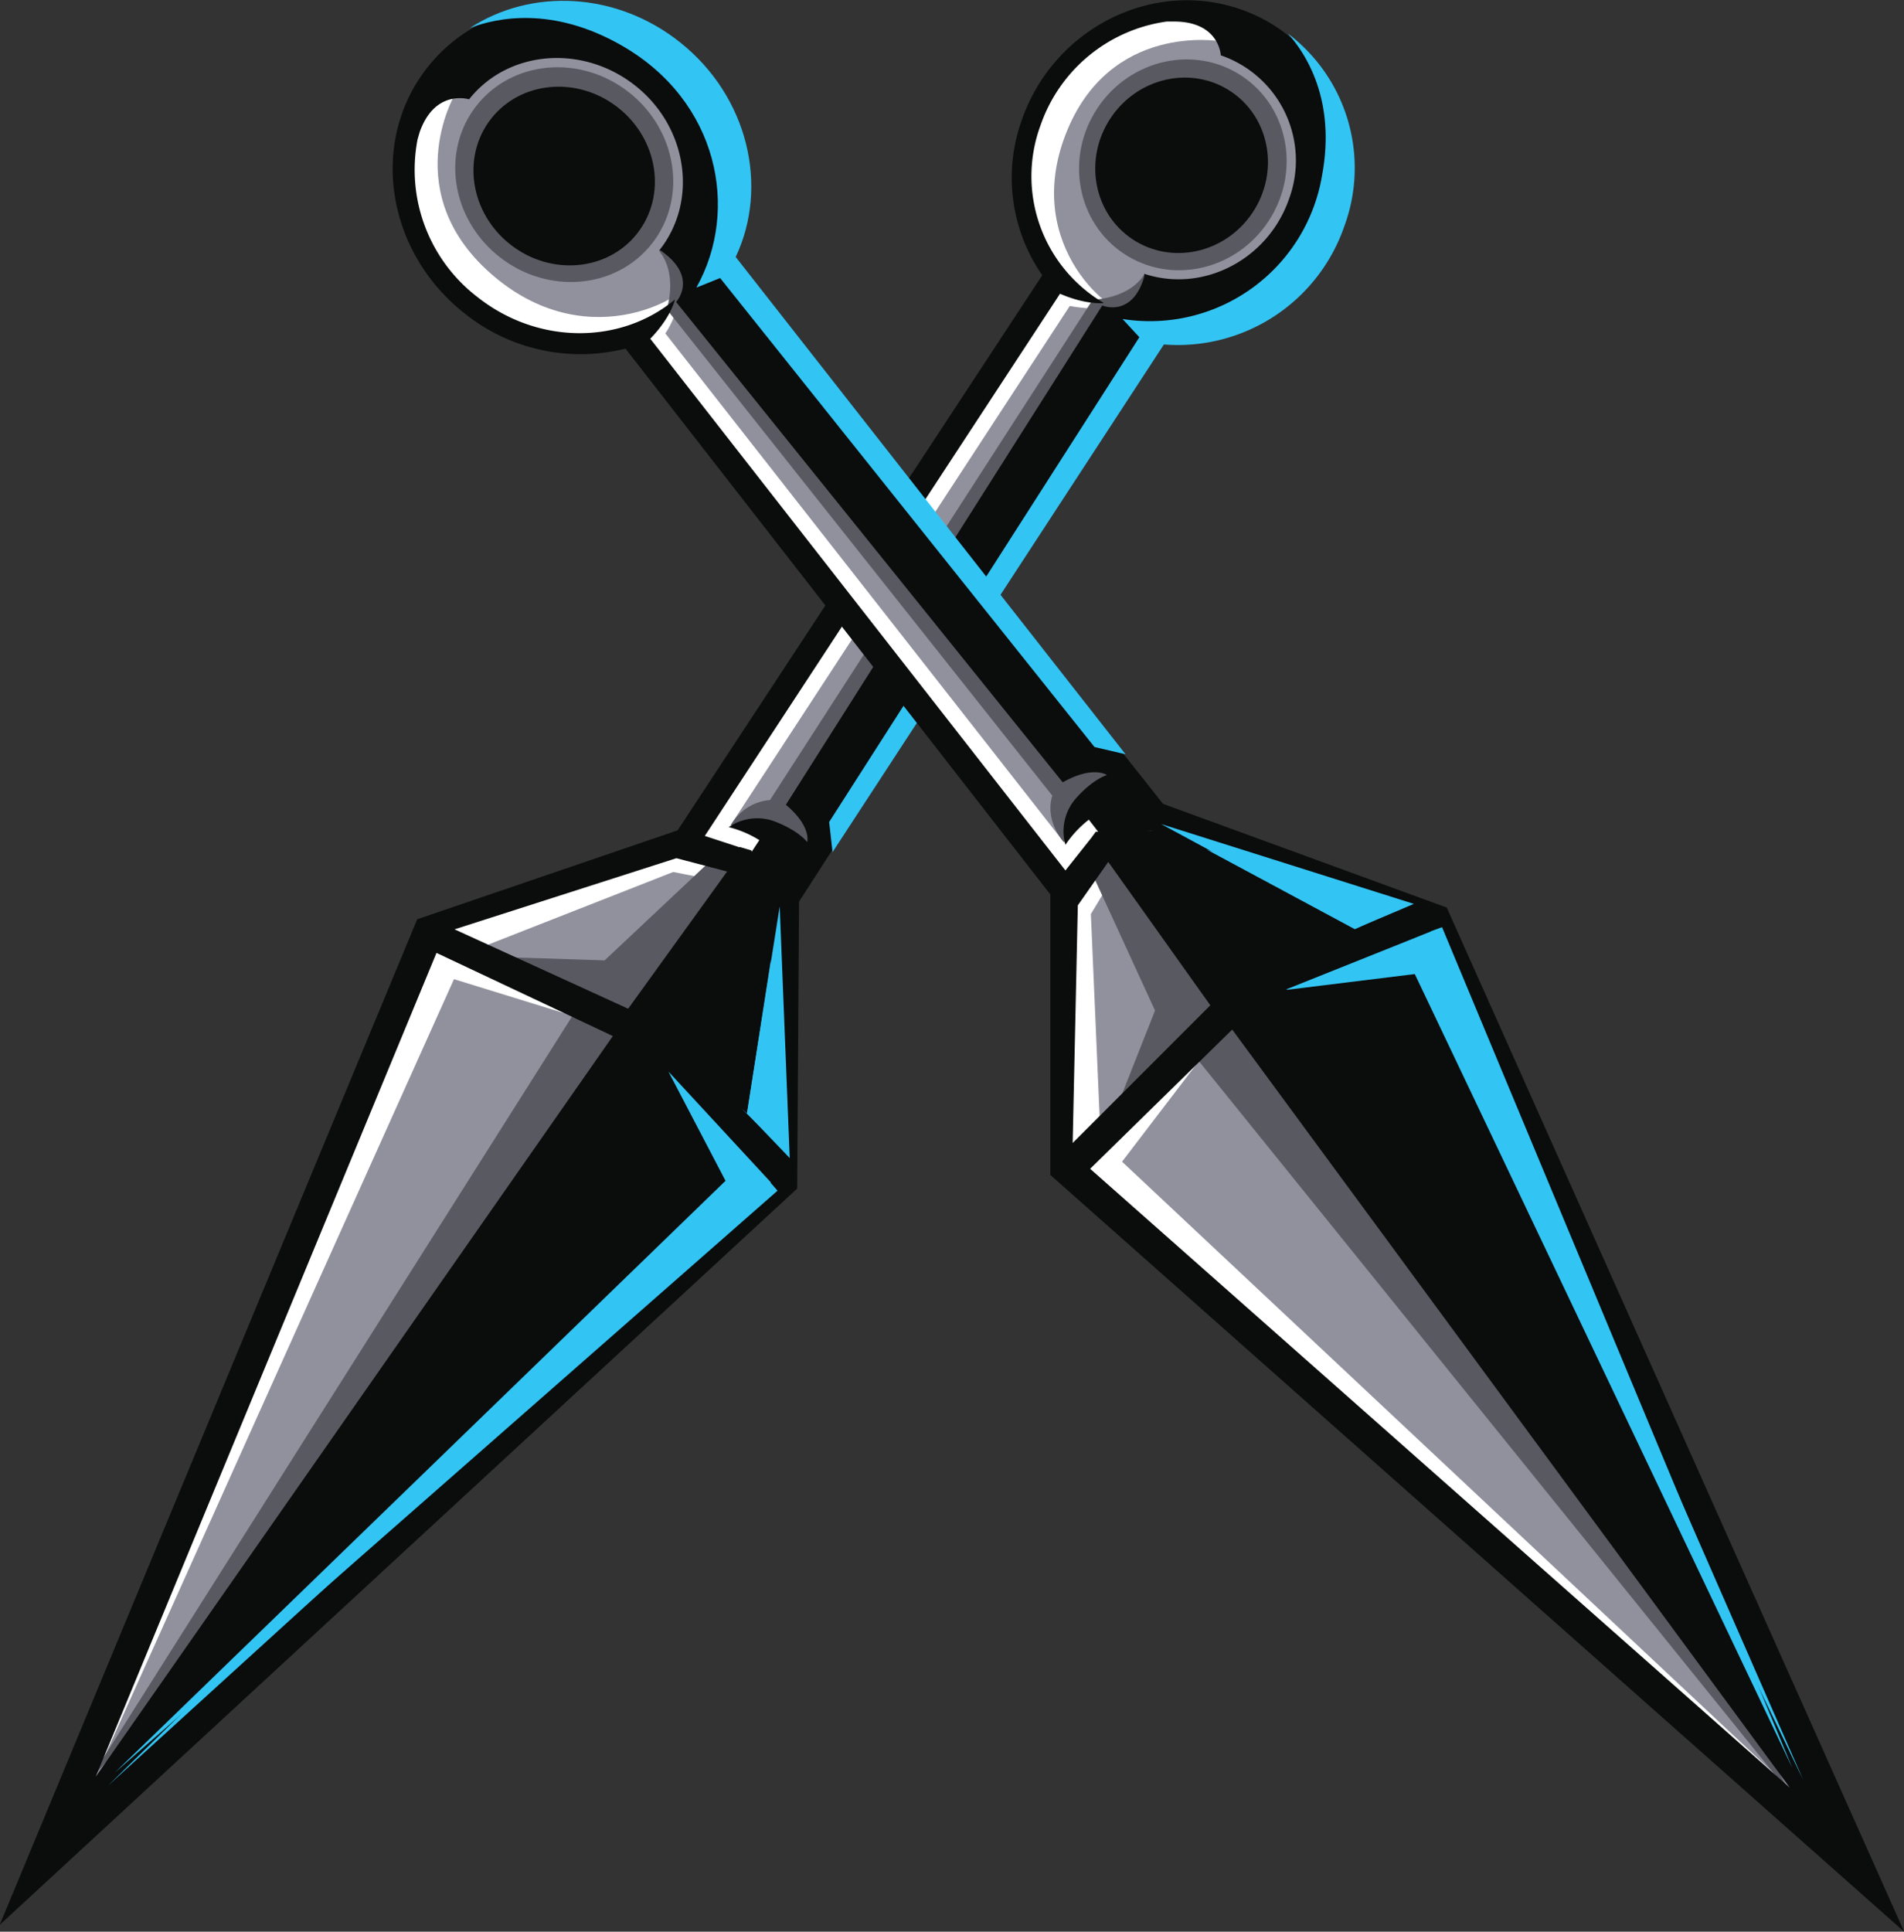 <?xml version="1.0" encoding="UTF-8"?>
<svg data-bbox="-0.04 0.035 262.7 266.345" viewBox="0 0 262.63 266.37" xmlns="http://www.w3.org/2000/svg" data-type="color">
    <rect x="0" y="0" width="262.63" height="266.37" fill="#333333" stroke="none"/>
    <g>
        <g>
            <path d="M59.96 128.3 9.31 249.12l10-10.3 87-123.77 6.15 2 2.12-6 45.8-70.55s18.58-.46 21.39-13.65-12.55-25.84-18.34-25.57-11.57 1.8-18.46 10.88-1.52 21.42-1.52 21.42l2.43 4.82-52.38 78.29-32.83 10.49Z" fill="#91919e" data-color="1"/>
            <path d="M168.29 5.69s-15.33-2.71-21.33 12.91 7 25.42 9 24.47 2.76.61 1.09.29-6.9-2.29-6.9-2.29-11.37-7.6-8.62-19.86S151.6 5.28 151.6 5.28s7.82-4.75 10.77-3.95 8.33-.58 5.92 4.36Z" fill="#ffffff" data-color="2"/>
            <path d="M153.89 42.4a21 21 0 0 1-6.33-.21l-46.79 71.61a10.23 10.23 0 0 1 3.08.79c1.07.58 3.14 1.84 3.14 1.84s-1.3 1.29-1.45 1.41a5.43 5.43 0 0 1-1.93.57l-5.75-1.91 3.64 4.07-1.34 1.11-7.3-1.44-27 10.6 20.25 11.43-23.49-7.25-51.89 115.4-.48-1L59.96 128.3l34.7-12.45 50.78-76.75 4.77 2 2.59.85Z" fill="#ffffff" data-color="2"/>
            <path d="m15.07 245.4 77.89-85.17-2.76-17.73 8.1 2.68 8.41-20s1.78 7.24 1.74 7.68-.49 30.64-.49 30.64L12.54 251Z" fill="#32c5f4" data-color="3"/>
            <path d="m12.29 245.5 68-107.52-10.79-6 13.9.45 14.82-13.93 4.16.26 4.52-3.5s-3.23-1.44-4.1-1.35a10.11 10.11 0 0 1-2-.1 6.86 6.86 0 0 1 5.41-3.49l44.52-69s5-.05 7.17-3.57a12.2 12.2 0 0 1-1.33 6.33c-1.64 2.91-42.53 67.14-42.53 67.14l-2.33 7.32s-19 14.57-19.8 16.27-28.5 39.29-29.29 40.33-41 60.41-41 60.41Z" fill="#595961" data-color="4"/>
            <path fill="#595961" d="M171.334 10.503c6.492 4.341 8.093 13.335 3.577 20.088s-13.439 8.71-19.93 4.368c-6.493-4.34-8.094-13.334-3.578-20.088s13.438-8.709 19.93-4.368z" data-color="4"/>
            <path d="M143.75 37.93a23.55 23.55 0 0 1-2.79-21.43c4.35-12.44 17.7-19.31 29.8-15.34s18.38 17.27 14 29.71a24.29 24.29 0 0 1-24.8 16.35l-.07.1-49.67 77-.26 39.58-110 101.53 57.59-138.67 35.92-12.26 50.64-77.07 2.47 2.52-49.36 75.32 5.4 1.77-2.32 3.14-7-1.84-30.6 9.81 23.95 10.95-2 3.82-24.44-11.52-47 113.59 71.7-102.66.94-2.7.83-.58 13.65-18.92 1.7-3.34 1.59.47 3.62 9.27-4.19 27-11.48-10.21.67 4.52 7.87 15.05-85.21 83.34 91.43-83.19-16.06-17.37v-4.57l16.36 16-.38-33-2.94-6.08 1.43-2.17a14.69 14.69 0 0 0-4.22-1.79 6.92 6.92 0 0 1 6.25-.82c3.45 1.31 4.57 2.88 4.57 2.88s.64-2.14-2.94-5.15l43.64-68.84s4.14 1.74 5.8-4v-.37c8.1 2.66 17-1.93 19.94-10.26a15.33 15.33 0 0 0-9.39-19.87s-.18-4.66-6.45-4.66h-1a21.55 21.55 0 0 0-17.41 14.3 20.29 20.29 0 0 0 8.74 24.52s-2.65.35-6.71-1.58Z" fill="#0b0c0c" data-color="5"/>
            <path fill="#0b0c0c" d="M169.79 12.62c5.4 3.61 6.73 11.092 2.972 16.712s-11.18 7.248-16.58 3.638-6.73-11.093-2.972-16.712 11.18-7.248 16.58-3.638z" data-color="5"/>
            <path d="M185.4 31.28a24.29 24.29 0 0 1-24.86 16.22l-.07.11-45.63 69.89-.47-4.15 42.79-66.85-2.32-2.51a24.08 24.08 0 0 0 27.54-19.92c1.88-10.26-2.21-16.62-4.73-19.44a23.23 23.23 0 0 1 7.75 26.65Z" fill="#32c5f4" data-color="3"/>
            <path fill="#32c5f4" d="m103.03 153.53 5.9 6.16-1.38-34.7-4.52 28.54z" data-color="3"/>
            <path fill="#32c5f4" d="m106.26 163.05.99 1.14-91.42 80.25 84.21-81.58 6.22.19z" data-color="3"/>
        </g>
        <g>
            <path d="m147.21 160.33 102.43 91.35-6.8-13.18-92.95-127.2 4.11-5.16-5.23-4.17-54.31-68.88s5.89-17.93-6.22-25.3-29.88 2.81-31.59 8.44-2.17 11.7 4.48 21.52 20.7 9.06 20.7 9.06l5.61-.61 59.7 77.91-.81 35.12Z" fill="#91919e" data-color="1"/>
            <path d="M62.68 13.15s-7.92 13.71 5.51 25 27.59 2.29 27.34 0 1.54-2.42.65-.94S91.57 43 91.57 43s-11.42 8.16-22.63 1.18S56.6 28.89 56.6 28.89s-2-9.17-.24-11.71 2.25-8.09 6.32-4.03Z" fill="#ffffff" data-color="2"/>
            <path d="M94.14 39.97s-.91 4-2.37 6l55 70.19a10.26 10.26 0 0 1 1.84-2.67c.94-.81 2.89-2.34 2.89-2.34s.84 1.69.91 1.88a5.31 5.31 0 0 1-.1 2.05l-3.84 4.82 5.28-2 .64 1.67-3.92 6.47 1.28 29.62 18.21-15.35-15.19 19.88 96.63 90.64-1.17.09-103-90.59-.51-37.6-58.76-75.82 3.59-3.86 1.71-2.18Z" fill="#ffffff" data-color="2"/>
            <path d="m247.96 244.85-57.8-104.78-18.56-3.57 5.42-6.8-16.95-15.2s7.78.87 8.2 1.07 30.23 11.37 30.23 11.37l54.15 122.33Z" fill="#32c5f4" data-color="3"/>
            <path d="m247.05 247.5-83.32-103.21-9.6 8.19 5.19-13.13-8.77-19.11 1.67-3.89-1.93-5.56s-2.52 2.58-2.74 3.44a9.54 9.54 0 0 1-.79 1.91s-2.7-2.84-1.61-6.42L91.96 42.64s1.64-4.76-1.1-8.12a13.28 13.28 0 0 1 5.83 3.52c2.31 2.6 52 64.53 52 64.53l6.46 4.82s8 23.3 9.36 24.72 29.21 41.21 30 42.33 45.87 60.67 45.87 60.67Z" fill="#595961" data-color="4"/>
            <path fill="#595961" d="M86.725 12.709c6.694 5.237 8.137 14.575 3.223 20.856s-14.325 7.127-21.02 1.889-8.136-14.575-3.222-20.856 14.325-7.127 21.019-1.89z" data-color="4"/>
            <path d="M86.26 48.08a25.58 25.58 0 0 1-22.24-4.91c-10.84-8.59-13.09-23.79-5-33.95S82.4-2.21 93.24 6.37c9.36 7.41 12.32 19.74 7.77 29.51l.09.11 59.32 74.85 39.14 14.31 63.1 141.23-117.78-104.36v-38.68L85.83 47.5l3.35-1.45 57.78 73.98 3.6-4.53 2.32 3.34-4.21 6-.71 32.77 19-19 3.13 3.24-19.72 19.32 96.5 85.33-77.25-105-2.36-1.86-.3-1-14.08-19.77-2.73-2.82 1-1.36 10.42-.16 25.33 13.61-14 7.34 4.71 1 17.6-2.17 53.5 111.09-51.23-117-22.73 9.1-4.52-1.66 21.47-9.95-32.85-11.37-7 .65-1.66-2.14a14.72 14.72 0 0 0-3.23 3.47 6.84 6.84 0 0 1 1.33-6.27c2.46-2.84 4.4-3.35 4.4-3.35s-1.9-1.37-6.1 1L93.26 41.64s3.13-3.34-2-7l-.3-.14c5.39-6.8 3.89-17-3.36-22.71S70.09 6.9 64.7 13.7c0 0-4.68-1.49-6.81 4.51l-.29 1a22.11 22.11 0 0 0 8.23 21.73c8.38 6.65 19.82 6.57 27.27.36 0 0-.55 2.67-3.85 5.85Z" fill="#0b0c0c" data-color="5"/>
            <path fill="#0b0c0c" d="M85.221 14.817c5.572 4.36 6.776 12.129 2.688 17.353s-11.917 5.925-17.49 1.565-6.775-12.128-2.688-17.352 11.918-5.925 17.49-1.566z" data-color="5"/>
            <path d="M93.87 5.89c9.32 7.46 12.21 19.8 7.61 29.54l.08.11 53.69 68.47-4.28-1-51.64-64.67-3.28 1.32c6-10.69 3.09-25.75-10.34-33.41-9.53-5.44-17.22-3.8-20.88-2.39 8.47-5.53 20.26-5.01 29.04 2.03Z" fill="#32c5f4" data-color="3"/>
            <path fill="#32c5f4" d="m186.9 128.09 8.12-3.45-34.86-11.01 26.74 14.46z" data-color="3"/>
            <path fill="#32c5f4" d="m197.44 128.39 1.47-.54 48.32 115.93-52.1-109.51 2.31-5.88z" data-color="3"/>
        </g>
    </g>
</svg>
